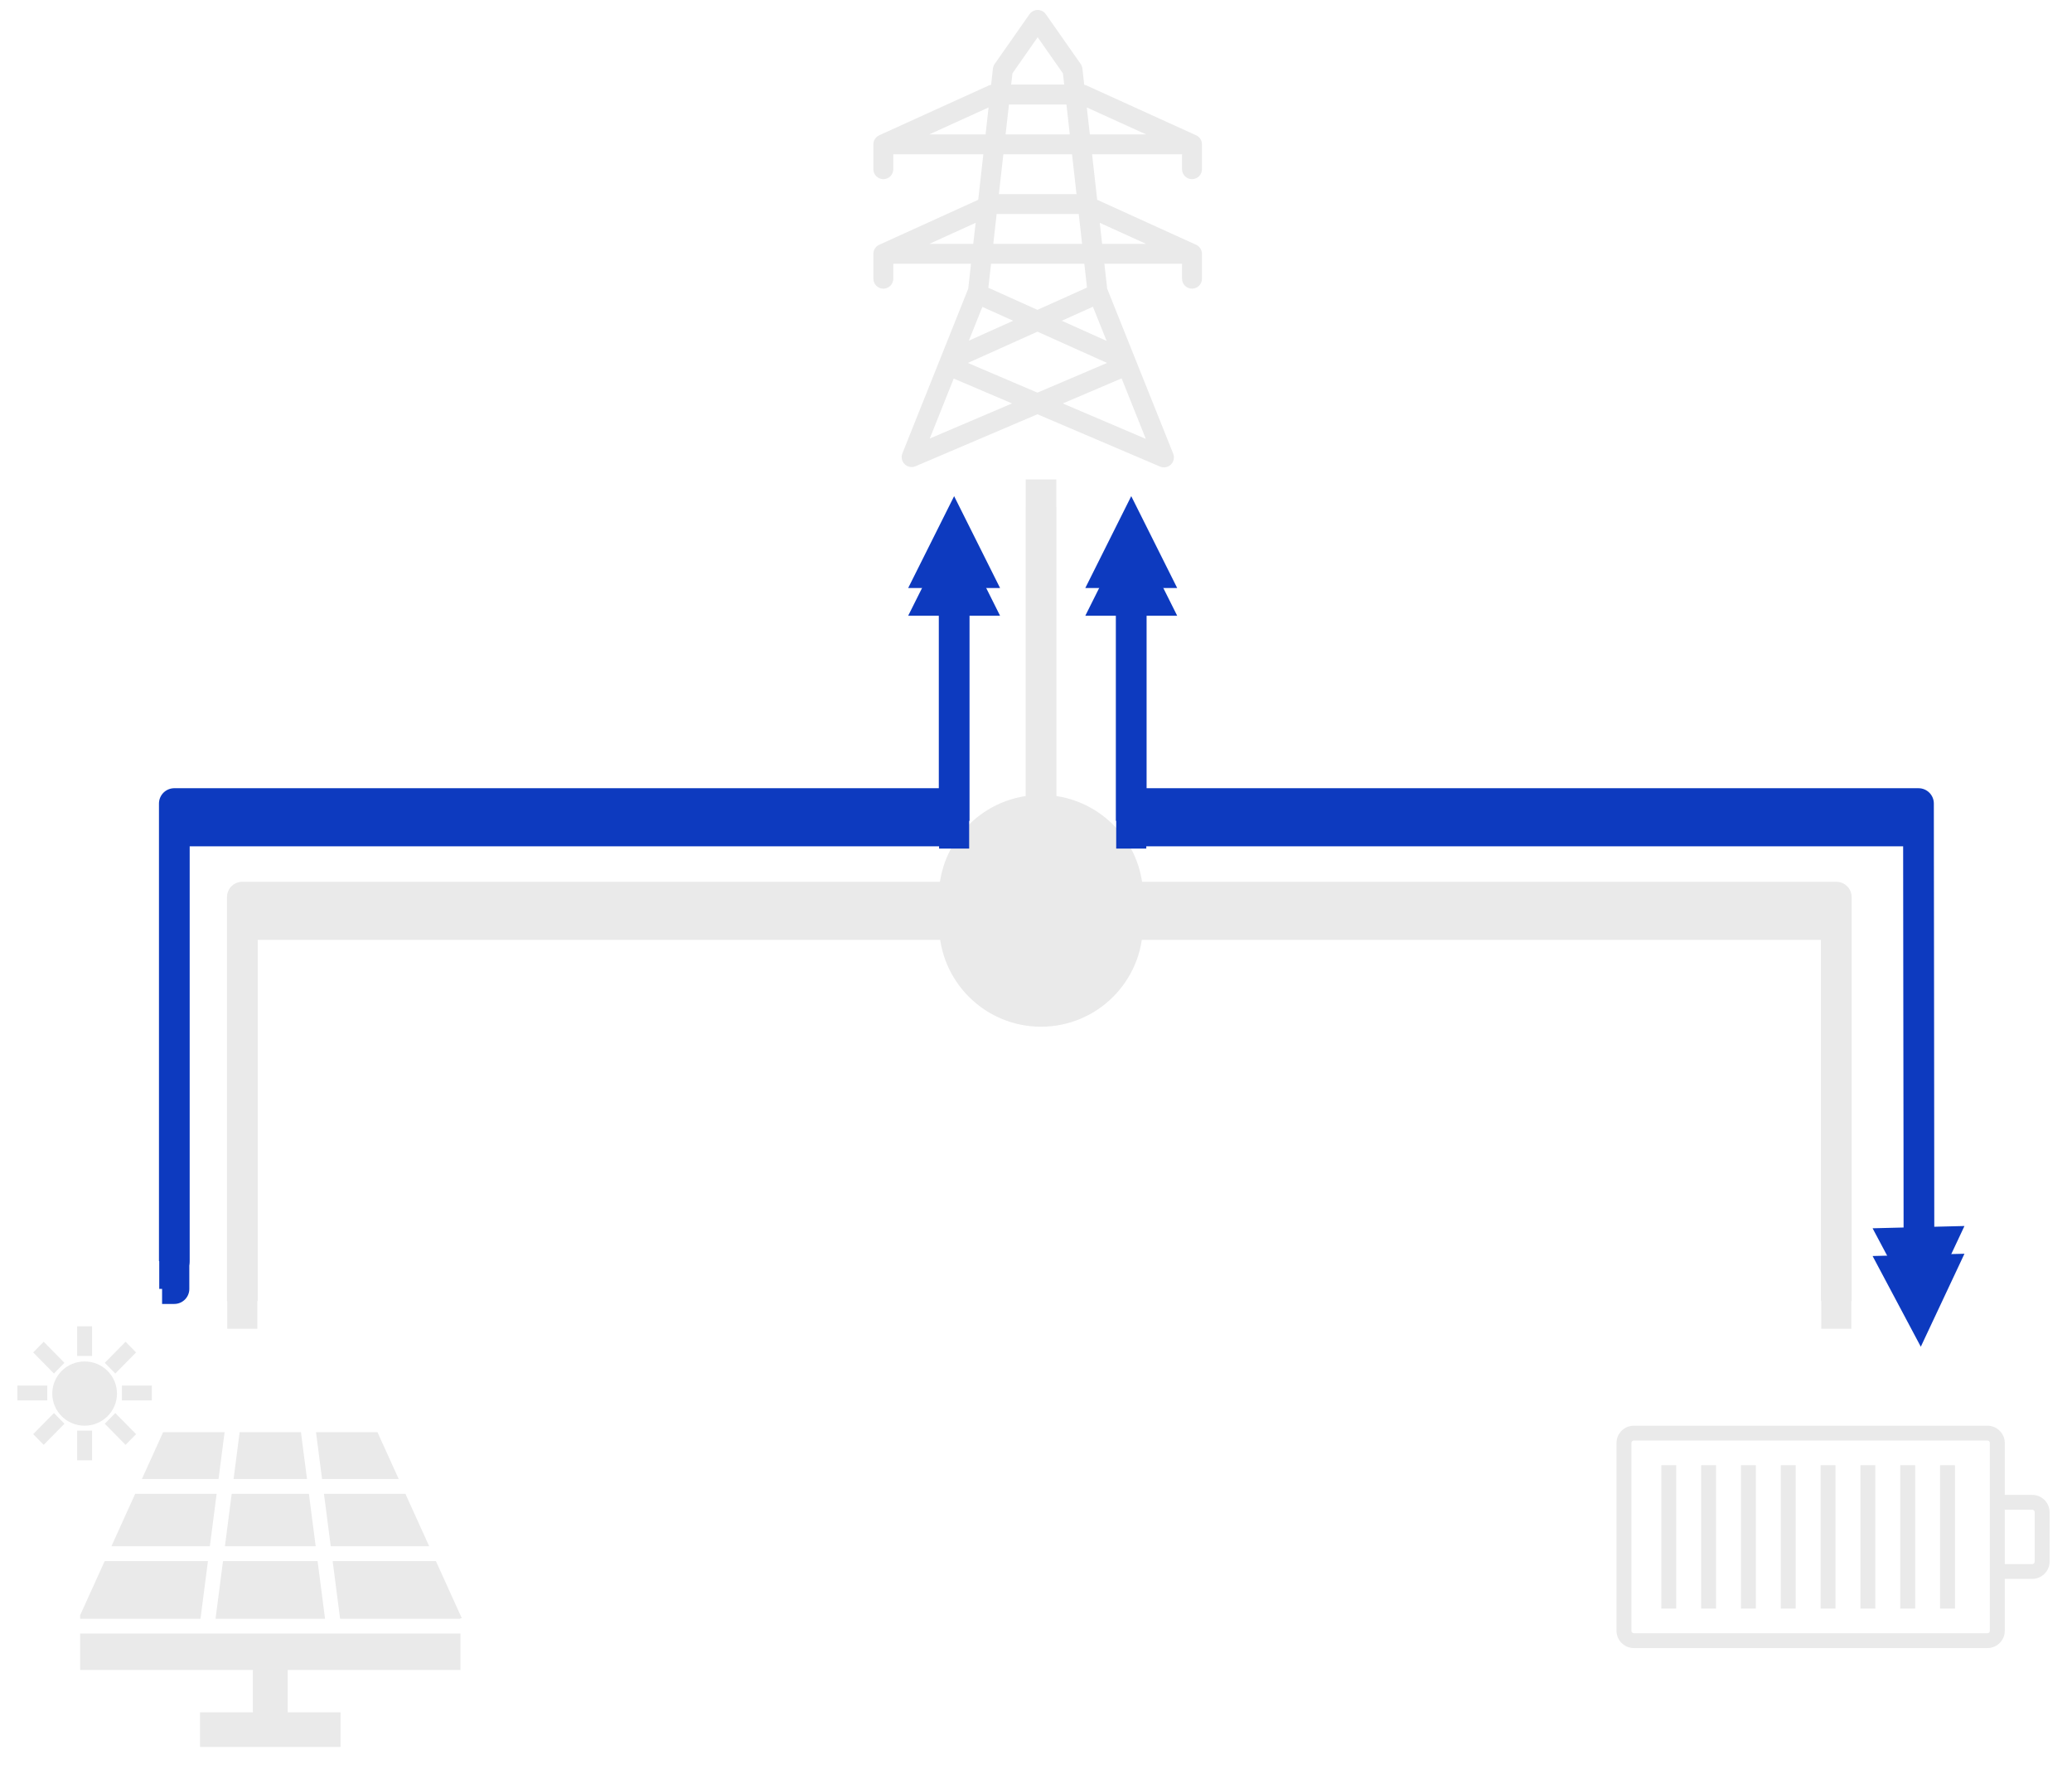 <svg width="620" height="531" xmlns="http://www.w3.org/2000/svg" xmlns:xlink="http://www.w3.org/1999/xlink" xml:space="preserve" overflow="hidden"><defs><filter id="fx0" x="-10%" y="-10%" width="120%" height="120%" filterUnits="userSpaceOnUse" primitiveUnits="userSpaceOnUse"><feComponentTransfer color-interpolation-filters="sRGB"><feFuncR type="discrete" tableValues="0 0"/><feFuncG type="discrete" tableValues="0 0"/><feFuncB type="discrete" tableValues="0 0"/><feFuncA type="linear" slope="0.349" intercept="0"/></feComponentTransfer><feGaussianBlur stdDeviation="4.583 4.583"/></filter><filter id="fx1" x="-10%" y="-10%" width="120%" height="120%" filterUnits="userSpaceOnUse" primitiveUnits="userSpaceOnUse"><feComponentTransfer color-interpolation-filters="sRGB"><feFuncR type="discrete" tableValues="0 0"/><feFuncG type="discrete" tableValues="0 0"/><feFuncB type="discrete" tableValues="0 0"/><feFuncA type="linear" slope="0.349" intercept="0"/></feComponentTransfer><feGaussianBlur stdDeviation="4.583 4.583"/></filter><filter id="fx2" x="-10%" y="-10%" width="120%" height="120%" filterUnits="userSpaceOnUse" primitiveUnits="userSpaceOnUse"><feComponentTransfer color-interpolation-filters="sRGB"><feFuncR type="discrete" tableValues="0 0"/><feFuncG type="discrete" tableValues="0 0"/><feFuncB type="discrete" tableValues="0 0"/><feFuncA type="linear" slope="0.349" intercept="0"/></feComponentTransfer><feGaussianBlur stdDeviation="4.583 4.583"/></filter><filter id="fx3" x="-10%" y="-10%" width="120%" height="120%" filterUnits="userSpaceOnUse" primitiveUnits="userSpaceOnUse"><feComponentTransfer color-interpolation-filters="sRGB"><feFuncR type="discrete" tableValues="0 0"/><feFuncG type="discrete" tableValues="0 0"/><feFuncB type="discrete" tableValues="0 0"/><feFuncA type="linear" slope="0.349" intercept="0"/></feComponentTransfer><feGaussianBlur stdDeviation="4.583 4.583"/></filter><filter id="fx4" x="-10%" y="-10%" width="120%" height="120%" filterUnits="userSpaceOnUse" primitiveUnits="userSpaceOnUse"><feComponentTransfer color-interpolation-filters="sRGB"><feFuncR type="discrete" tableValues="0 0"/><feFuncG type="discrete" tableValues="0 0"/><feFuncB type="discrete" tableValues="0 0"/><feFuncA type="linear" slope="0.349" intercept="0"/></feComponentTransfer><feGaussianBlur stdDeviation="4.583 4.583"/></filter><filter id="fx5" x="-10%" y="-10%" width="120%" height="120%" filterUnits="userSpaceOnUse" primitiveUnits="userSpaceOnUse"><feComponentTransfer color-interpolation-filters="sRGB"><feFuncR type="discrete" tableValues="0 0"/><feFuncG type="discrete" tableValues="0 0"/><feFuncB type="discrete" tableValues="0 0"/><feFuncA type="linear" slope="0.349" intercept="0"/></feComponentTransfer><feGaussianBlur stdDeviation="4.583 4.583"/></filter><filter id="fx6" x="-10%" y="-10%" width="120%" height="120%" filterUnits="userSpaceOnUse" primitiveUnits="userSpaceOnUse"><feComponentTransfer color-interpolation-filters="sRGB"><feFuncR type="discrete" tableValues="0 0"/><feFuncG type="discrete" tableValues="0 0"/><feFuncB type="discrete" tableValues="0 0"/><feFuncA type="linear" slope="0.349" intercept="0"/></feComponentTransfer><feGaussianBlur stdDeviation="4.583 4.583"/></filter><filter id="fx7" x="-10%" y="-10%" width="120%" height="120%" filterUnits="userSpaceOnUse" primitiveUnits="userSpaceOnUse"><feComponentTransfer color-interpolation-filters="sRGB"><feFuncR type="discrete" tableValues="0 0"/><feFuncG type="discrete" tableValues="0 0"/><feFuncB type="discrete" tableValues="0 0"/><feFuncA type="linear" slope="0.349" intercept="0"/></feComponentTransfer><feGaussianBlur stdDeviation="4.583 4.583"/></filter><clipPath id="clip8"><path d="M1739.5 1327.5C1725.14 1327.5 1713.5 1339.14 1713.5 1353.5 1713.5 1367.86 1725.14 1379.5 1739.5 1379.5 1753.86 1379.5 1765.5 1367.86 1765.5 1353.5 1765.5 1339.14 1753.86 1327.5 1739.5 1327.5ZM1428 1085 2048 1085 2048 1616 1428 1616Z" fill-rule="evenodd" clip-rule="evenodd"/></clipPath><clipPath id="clip9"><rect x="13" y="24" width="62" height="133"/></clipPath><clipPath id="clip10"><rect x="13" y="24" width="62" height="133"/></clipPath></defs><g transform="translate(-1428 -1085)"><g><g><g><path d="M1784.68 1138.62C1786.32 1138.62 1787.66 1137.29 1787.66 1135.65L1787.66 1128.2C1787.66 1127.03 1786.97 1125.97 1785.91 1125.49L1753.14 1110.59C1752.91 1110.49 1752.68 1110.42 1752.43 1110.38L1751.89 1105.52C1751.83 1105.03 1751.65 1104.55 1751.37 1104.15L1740.94 1089.25C1740 1087.9 1738.14 1087.57 1736.79 1088.52 1736.51 1088.72 1736.26 1088.96 1736.06 1089.25L1725.63 1104.15C1725.35 1104.55 1725.17 1105.03 1725.11 1105.52L1724.57 1110.38C1724.32 1110.42 1724.09 1110.49 1723.86 1110.59L1691.09 1125.49C1690.03 1125.97 1689.34 1127.03 1689.34 1128.2L1689.34 1135.65C1689.34 1137.29 1690.68 1138.62 1692.32 1138.62 1693.97 1138.62 1695.3 1137.29 1695.3 1135.65L1695.3 1131.18 1722.24 1131.18 1720.71 1144.8 1691.1 1158.26C1690.03 1158.74 1689.34 1159.8 1689.34 1160.97L1689.34 1168.42C1689.34 1170.06 1690.68 1171.4 1692.32 1171.4 1693.97 1171.4 1695.3 1170.06 1695.3 1168.42L1695.3 1163.95 1718.55 1163.95 1717.72 1171.41 1698.02 1220.7C1697.41 1222.23 1698.15 1223.96 1699.68 1224.57 1700.41 1224.87 1701.23 1224.86 1701.95 1224.55L1738.43 1208.99 1775.12 1224.65C1776.63 1225.3 1778.38 1224.6 1779.03 1223.08 1779.34 1222.36 1779.35 1221.54 1779.06 1220.81L1759.3 1171.41 1758.46 1163.95 1781.7 1163.95 1781.7 1168.42C1781.7 1170.06 1783.03 1171.4 1784.68 1171.4 1786.32 1171.4 1787.66 1170.06 1787.66 1168.42L1787.66 1160.97C1787.66 1159.8 1786.97 1158.74 1785.91 1158.26L1756.31 1144.8 1754.78 1131.18 1781.7 1131.18 1781.7 1135.65C1781.7 1137.29 1783.03 1138.62 1784.68 1138.62ZM1729.91 1116.28 1747.11 1116.28 1748.11 1125.22 1728.9 1125.22ZM1738.5 1096.15 1746.05 1106.94 1746.44 1110.32 1730.57 1110.32 1730.96 1106.94ZM1706.08 1125.22 1723.81 1117.16 1722.91 1125.22ZM1751.79 1157.99 1725.22 1157.99 1726.22 1149.05 1750.79 1149.05ZM1706.08 1157.99 1719.94 1151.69 1719.22 1157.99ZM1755.03 1176.81 1759.13 1187.04 1745.71 1181ZM1759.26 1193.63 1738.43 1202.52 1717.61 1193.63 1738.44 1184.27ZM1717.91 1186.96 1721.95 1176.86 1731.17 1181ZM1706.21 1216.25 1713.38 1198.31 1730.83 1205.75ZM1746.02 1205.76 1763.62 1198.25 1770.86 1216.36ZM1753.26 1171.07 1738.43 1177.74 1723.74 1171.13 1724.55 1163.95 1752.46 1163.95ZM1770.93 1157.99 1757.79 1157.99 1757.08 1151.69ZM1750.12 1143.09 1726.89 1143.09 1728.23 1131.18 1748.78 1131.18ZM1753.2 1117.16 1770.93 1125.22 1754.11 1125.22Z" fill="#EAEAEA"/></g></g></g><g><g><g><path d="M5.917 26.455 13.312 26.455 13.312 29.413 5.917 29.413Z" stroke="#EAEAEA" stroke-width="1.479" fill="#EAEAEA" transform="matrix(1.007 0 0 1 1428 1474)"/><path d="M16.027 21.044 10.893 15.789 12.984 13.648 18.118 18.902 16.027 21.044Z" stroke="#EAEAEA" stroke-width="1.479" fill="#EAEAEA" transform="matrix(1.007 0 0 1 1428 1474)"/><path d="M34.021 28.104C34.021 33.006 30.047 36.979 25.146 36.979 20.244 36.979 16.271 33.006 16.271 28.104 16.271 23.203 20.244 19.229 25.146 19.229 30.047 19.229 34.021 23.203 34.021 28.104Z" stroke="#EAEAEA" stroke-width="1.479" fill="#EAEAEA" transform="matrix(1.007 0 0 1 1428 1474)"/><path d="M23.667 8.705 26.625 8.705 26.625 16.101 23.667 16.101Z" stroke="#EAEAEA" stroke-width="1.479" fill="#EAEAEA" transform="matrix(1.007 0 0 1 1428 1474)"/><path d="M36.979 26.455 44.375 26.455 44.375 29.413 36.979 29.413Z" stroke="#EAEAEA" stroke-width="1.479" fill="#EAEAEA" transform="matrix(1.007 0 0 1 1428 1474)"/><path d="M34.265 21.044 39.399 15.789 37.307 13.648 32.173 18.902 34.265 21.044Z" stroke="#EAEAEA" stroke-width="1.479" fill="#EAEAEA" transform="matrix(1.007 0 0 1 1428 1474)"/><path d="M16.027 34.994 10.893 40.25 12.984 42.39 18.118 37.136 16.027 34.994Z" stroke="#EAEAEA" stroke-width="1.479" fill="#EAEAEA" transform="matrix(1.007 0 0 1 1428 1474)"/><path d="M23.667 39.938 26.625 39.938 26.625 47.333 23.667 47.333Z" stroke="#EAEAEA" stroke-width="1.479" fill="#EAEAEA" transform="matrix(1.007 0 0 1 1428 1474)"/><path d="M34.265 34.994 39.399 40.25 37.307 42.39 32.173 37.136 34.265 34.994Z" stroke="#EAEAEA" stroke-width="1.479" fill="#EAEAEA" transform="matrix(1.007 0 0 1 1428 1474)"/><path d="M67.673 73.063 92.964 73.063 91.14 58.843 69.497 58.843 67.673 73.063Z" stroke="#EAEAEA" stroke-width="1.479" fill="#EAEAEA" transform="matrix(1.007 0 0 1 1428 1474)"/><path d="M96.346 52.926 117.325 52.926 111.686 40.395 94.739 40.395 96.346 52.926Z" stroke="#EAEAEA" stroke-width="1.479" fill="#EAEAEA" transform="matrix(1.007 0 0 1 1428 1474)"/><path d="M98.928 73.063 126.387 73.063 119.988 58.843 97.104 58.843 98.928 73.063Z" stroke="#EAEAEA" stroke-width="1.479" fill="#EAEAEA" transform="matrix(1.007 0 0 1 1428 1474)"/><path d="M99.687 78.98 101.707 94.749 136.082 94.749 136.082 94.609 136.083 94.609 129.05 78.98 99.687 78.98Z" stroke="#EAEAEA" stroke-width="1.479" fill="#EAEAEA" transform="matrix(1.007 0 0 1 1428 1474)"/><path d="M70.254 52.926 90.382 52.926 88.775 40.395 71.861 40.395 70.254 52.926Z" stroke="#EAEAEA" stroke-width="1.479" fill="#EAEAEA" transform="matrix(1.007 0 0 1 1428 1474)"/><path d="M136.082 110.1 136.082 100.666 24.554 100.666 24.554 110.1 75.881 110.1 75.881 124.25 60.181 124.25 60.181 133.125 100.455 133.125 100.455 124.25 84.756 124.25 84.756 110.1 136.082 110.1Z" stroke="#EAEAEA" stroke-width="1.479" fill="#EAEAEA" transform="matrix(1.007 0 0 1 1428 1474)"/><path d="M61.709 73.063 63.533 58.843 40.65 58.843 34.252 73.063 61.709 73.063Z" stroke="#EAEAEA" stroke-width="1.479" fill="#EAEAEA" transform="matrix(1.007 0 0 1 1428 1474)"/><path d="M95.743 94.749 93.723 78.98 66.916 78.98 64.894 94.749 95.743 94.749Z" stroke="#EAEAEA" stroke-width="1.479" fill="#EAEAEA" transform="matrix(1.007 0 0 1 1428 1474)"/><path d="M58.93 94.749 60.95 78.98 31.589 78.98 24.554 94.609 24.554 94.749 58.93 94.749Z" stroke="#EAEAEA" stroke-width="1.479" fill="#EAEAEA" transform="matrix(1.007 0 0 1 1428 1474)"/><path d="M64.29 52.926 65.897 40.395 48.953 40.395 43.313 52.926 64.29 52.926Z" stroke="#EAEAEA" stroke-width="1.479" fill="#EAEAEA" transform="matrix(1.007 0 0 1 1428 1474)"/></g></g></g><g clip-path="url(#clip8)"><g filter="url(#fx0)" transform="translate(1694 1316)"><g><path d="M19.5 45.8C19.5 31.441 31.141 19.8 45.5 19.8 59.859 19.8 71.5 31.441 71.5 45.8 71.5 60.16 59.859 71.8 45.5 71.8 31.141 71.8 19.5 60.16 19.5 45.8Z" stroke="#EAEAEA" stroke-width="9" stroke-linejoin="round" stroke-miterlimit="10" fill="#EAEAEA" fill-rule="evenodd"/></g></g></g><path d="M1713.5 1353.5C1713.5 1339.14 1725.14 1327.5 1739.5 1327.5 1753.86 1327.5 1765.5 1339.14 1765.5 1353.5 1765.5 1367.86 1753.86 1379.5 1739.5 1379.5 1725.14 1379.5 1713.5 1367.86 1713.5 1353.5Z" stroke="#EAEAEA" stroke-width="9.167" stroke-linejoin="round" stroke-miterlimit="10" fill="#EAEAEA" fill-rule="evenodd"/><g><g><g><path d="M20.708 50.292 23.667 50.292 23.667 91.708 20.708 91.708Z" stroke="#EAEAEA" stroke-width="1.479" fill="#EAEAEA" transform="matrix(1.007 0 0 1 1905 1474)"/><path d="M44.375 50.292 47.333 50.292 47.333 91.708 44.375 91.708Z" stroke="#EAEAEA" stroke-width="1.479" fill="#EAEAEA" transform="matrix(1.007 0 0 1 1905 1474)"/><path d="M32.542 50.292 35.5 50.292 35.5 91.708 32.542 91.708Z" stroke="#EAEAEA" stroke-width="1.479" fill="#EAEAEA" transform="matrix(1.007 0 0 1 1905 1474)"/><path d="M56.208 50.292 59.167 50.292 59.167 91.708 56.208 91.708Z" stroke="#EAEAEA" stroke-width="1.479" fill="#EAEAEA" transform="matrix(1.007 0 0 1 1905 1474)"/><path d="M79.875 50.292 82.833 50.292 82.833 91.708 79.875 91.708Z" stroke="#EAEAEA" stroke-width="1.479" fill="#EAEAEA" transform="matrix(1.007 0 0 1 1905 1474)"/><path d="M91.708 50.292 94.667 50.292 94.667 91.708 91.708 91.708Z" stroke="#EAEAEA" stroke-width="1.479" fill="#EAEAEA" transform="matrix(1.007 0 0 1 1905 1474)"/><path d="M103.542 50.292 106.5 50.292 106.5 91.708 103.542 91.708Z" stroke="#EAEAEA" stroke-width="1.479" fill="#EAEAEA" transform="matrix(1.007 0 0 1 1905 1474)"/><path d="M68.042 50.292 71 50.292 71 91.708 68.042 91.708Z" stroke="#EAEAEA" stroke-width="1.479" fill="#EAEAEA" transform="matrix(1.007 0 0 1 1905 1474)"/><path d="M130.167 59.167 121.292 59.167 121.292 42.896C121.292 40.445 119.305 38.458 116.854 38.458L11.833 38.458C9.383 38.458 7.396 40.445 7.396 42.896L7.396 99.104C7.396 101.555 9.383 103.542 11.833 103.542L116.854 103.542C119.305 103.542 121.292 101.555 121.292 99.104L121.292 82.833 130.167 82.833C132.617 82.833 134.604 80.847 134.604 78.396L134.604 63.604C134.604 61.153 132.617 59.167 130.167 59.167ZM118.333 99.104C118.333 99.921 117.671 100.583 116.854 100.583L11.833 100.583C11.016 100.583 10.354 99.921 10.354 99.104L10.354 42.896C10.354 42.079 11.016 41.417 11.833 41.417L116.854 41.417C117.671 41.417 118.333 42.079 118.333 42.896ZM131.646 78.396C131.646 79.213 130.984 79.875 130.167 79.875L121.292 79.875 121.292 62.125 130.167 62.125C130.984 62.125 131.646 62.787 131.646 63.604Z" stroke="#EAEAEA" stroke-width="1.479" fill="#EAEAEA" transform="matrix(1.007 0 0 1 1905 1474)"/></g></g></g><g filter="url(#fx1)" transform="translate(1481 1342)"><g><path d="M0 0 213.376 0 213.376 120.915" stroke="#EAEAEA" stroke-width="9" stroke-linejoin="round" stroke-miterlimit="10" fill="none" fill-rule="evenodd" transform="matrix(-1 1.22465e-16 1.22465e-16 1 232.876 19.8)"/></g></g><path d="M0 0 213.376 0 213.376 120.915" stroke="#EAEAEA" stroke-width="9.167" stroke-linejoin="round" stroke-miterlimit="10" fill="none" fill-rule="evenodd" transform="matrix(-1 1.22465e-16 1.22465e-16 1 1713.88 1353.5)"/><g filter="url(#fx2)" transform="translate(1751 1342)"><g><path d="M14.5 19.8 226.475 19.8 226.475 140.715" stroke="#EAEAEA" stroke-width="9" stroke-linejoin="round" stroke-miterlimit="10" fill="none" fill-rule="evenodd"/></g></g><path d="M1765.5 1353.5 1977.48 1353.5 1977.48 1474.41" stroke="#EAEAEA" stroke-width="9.167" stroke-linejoin="round" stroke-miterlimit="10" fill="none" fill-rule="evenodd"/><g filter="url(#fx3)" transform="translate(1720 1222)"><g><path d="M19.5 14.8 19.5 113.31" stroke="#EAEAEA" stroke-width="9" stroke-linejoin="round" stroke-miterlimit="10" fill="none" fill-rule="evenodd"/></g></g><path d="M1739.5 1228.5 1739.5 1327.01" stroke="#EAEAEA" stroke-width="9.167" stroke-linejoin="round" stroke-miterlimit="10" fill="none" fill-rule="evenodd"/><g filter="url(#fx4)" transform="translate(1461 1314)"><g><path d="M0 0 3.65 0 3.65 136.979 240.612 136.979" stroke="#0D3ABF" stroke-width="9" stroke-linejoin="round" stroke-miterlimit="10" fill="none" fill-rule="evenodd" transform="matrix(1 0 0 -1 15.5 156.779)"/></g></g><path d="M0 0 3.65 0 3.65 136.979 240.612 136.979" stroke="#0D3ABF" stroke-width="9.167" stroke-linejoin="round" stroke-miterlimit="10" fill="none" fill-rule="evenodd" transform="matrix(1 0 0 -1 1476.5 1462.48)"/><g clip-path="url(#clip9)" filter="url(#fx5)" transform="translate(1671 1199)"><g><path d="M4.5-1.67097e-05 4.5 74.273-4.5 74.273-4.5 1.67097e-05ZM13.75 69.69 0 97.19-13.75 69.69Z" fill="#0D3ABF" transform="matrix(1 0 0 -1 42.5 139.99)"/></g></g><path d="M4.583-1.70192e-05 4.584 74.273-4.583 74.273-4.583 1.70192e-05ZM13.75 69.69 0 97.19-13.75 69.69Z" fill="#0D3ABF" transform="matrix(1 0 0 -1 1713.5 1330.69)"/><g clip-path="url(#clip10)" filter="url(#fx6)" transform="translate(1724 1199)"><g><path d="M4.5-1.67097e-05 4.5 74.273-4.5 74.273-4.5 1.67097e-05ZM13.75 69.69 0 97.19-13.75 69.69Z" fill="#0D3ABF" transform="matrix(1 0 0 -1 42.5 139.99)"/></g></g><path d="M4.583-1.70192e-05 4.584 74.273-4.583 74.273-4.583 1.70192e-05ZM13.75 69.69 0 97.19-13.75 69.69Z" fill="#0D3ABF" transform="matrix(1 0 0 -1 1766.5 1330.69)"/><g filter="url(#fx7)" transform="translate(1751 1314)"><g><path d="M14.5 15.3 251.076 15.3C253.559 15.3 255.573 17.313 255.576 19.797L255.689 151.171 246.689 151.178 246.576 19.804 251.076 24.3 14.5 24.3ZM264.821 146.252 251.756 174.084 237.33 146.933Z" fill="#0D3ABF"/></g></g><path d="M1765.5 1320.92 2002.08 1320.92C2004.61 1320.92 2006.66 1322.97 2006.66 1325.5L2006.77 1456.87 1997.61 1456.88 1997.49 1325.5 2002.08 1330.08 1765.5 1330.08ZM2015.82 1451.95 2002.76 1479.78 1988.33 1452.63Z" fill="#0D3ABF"/></g></svg>